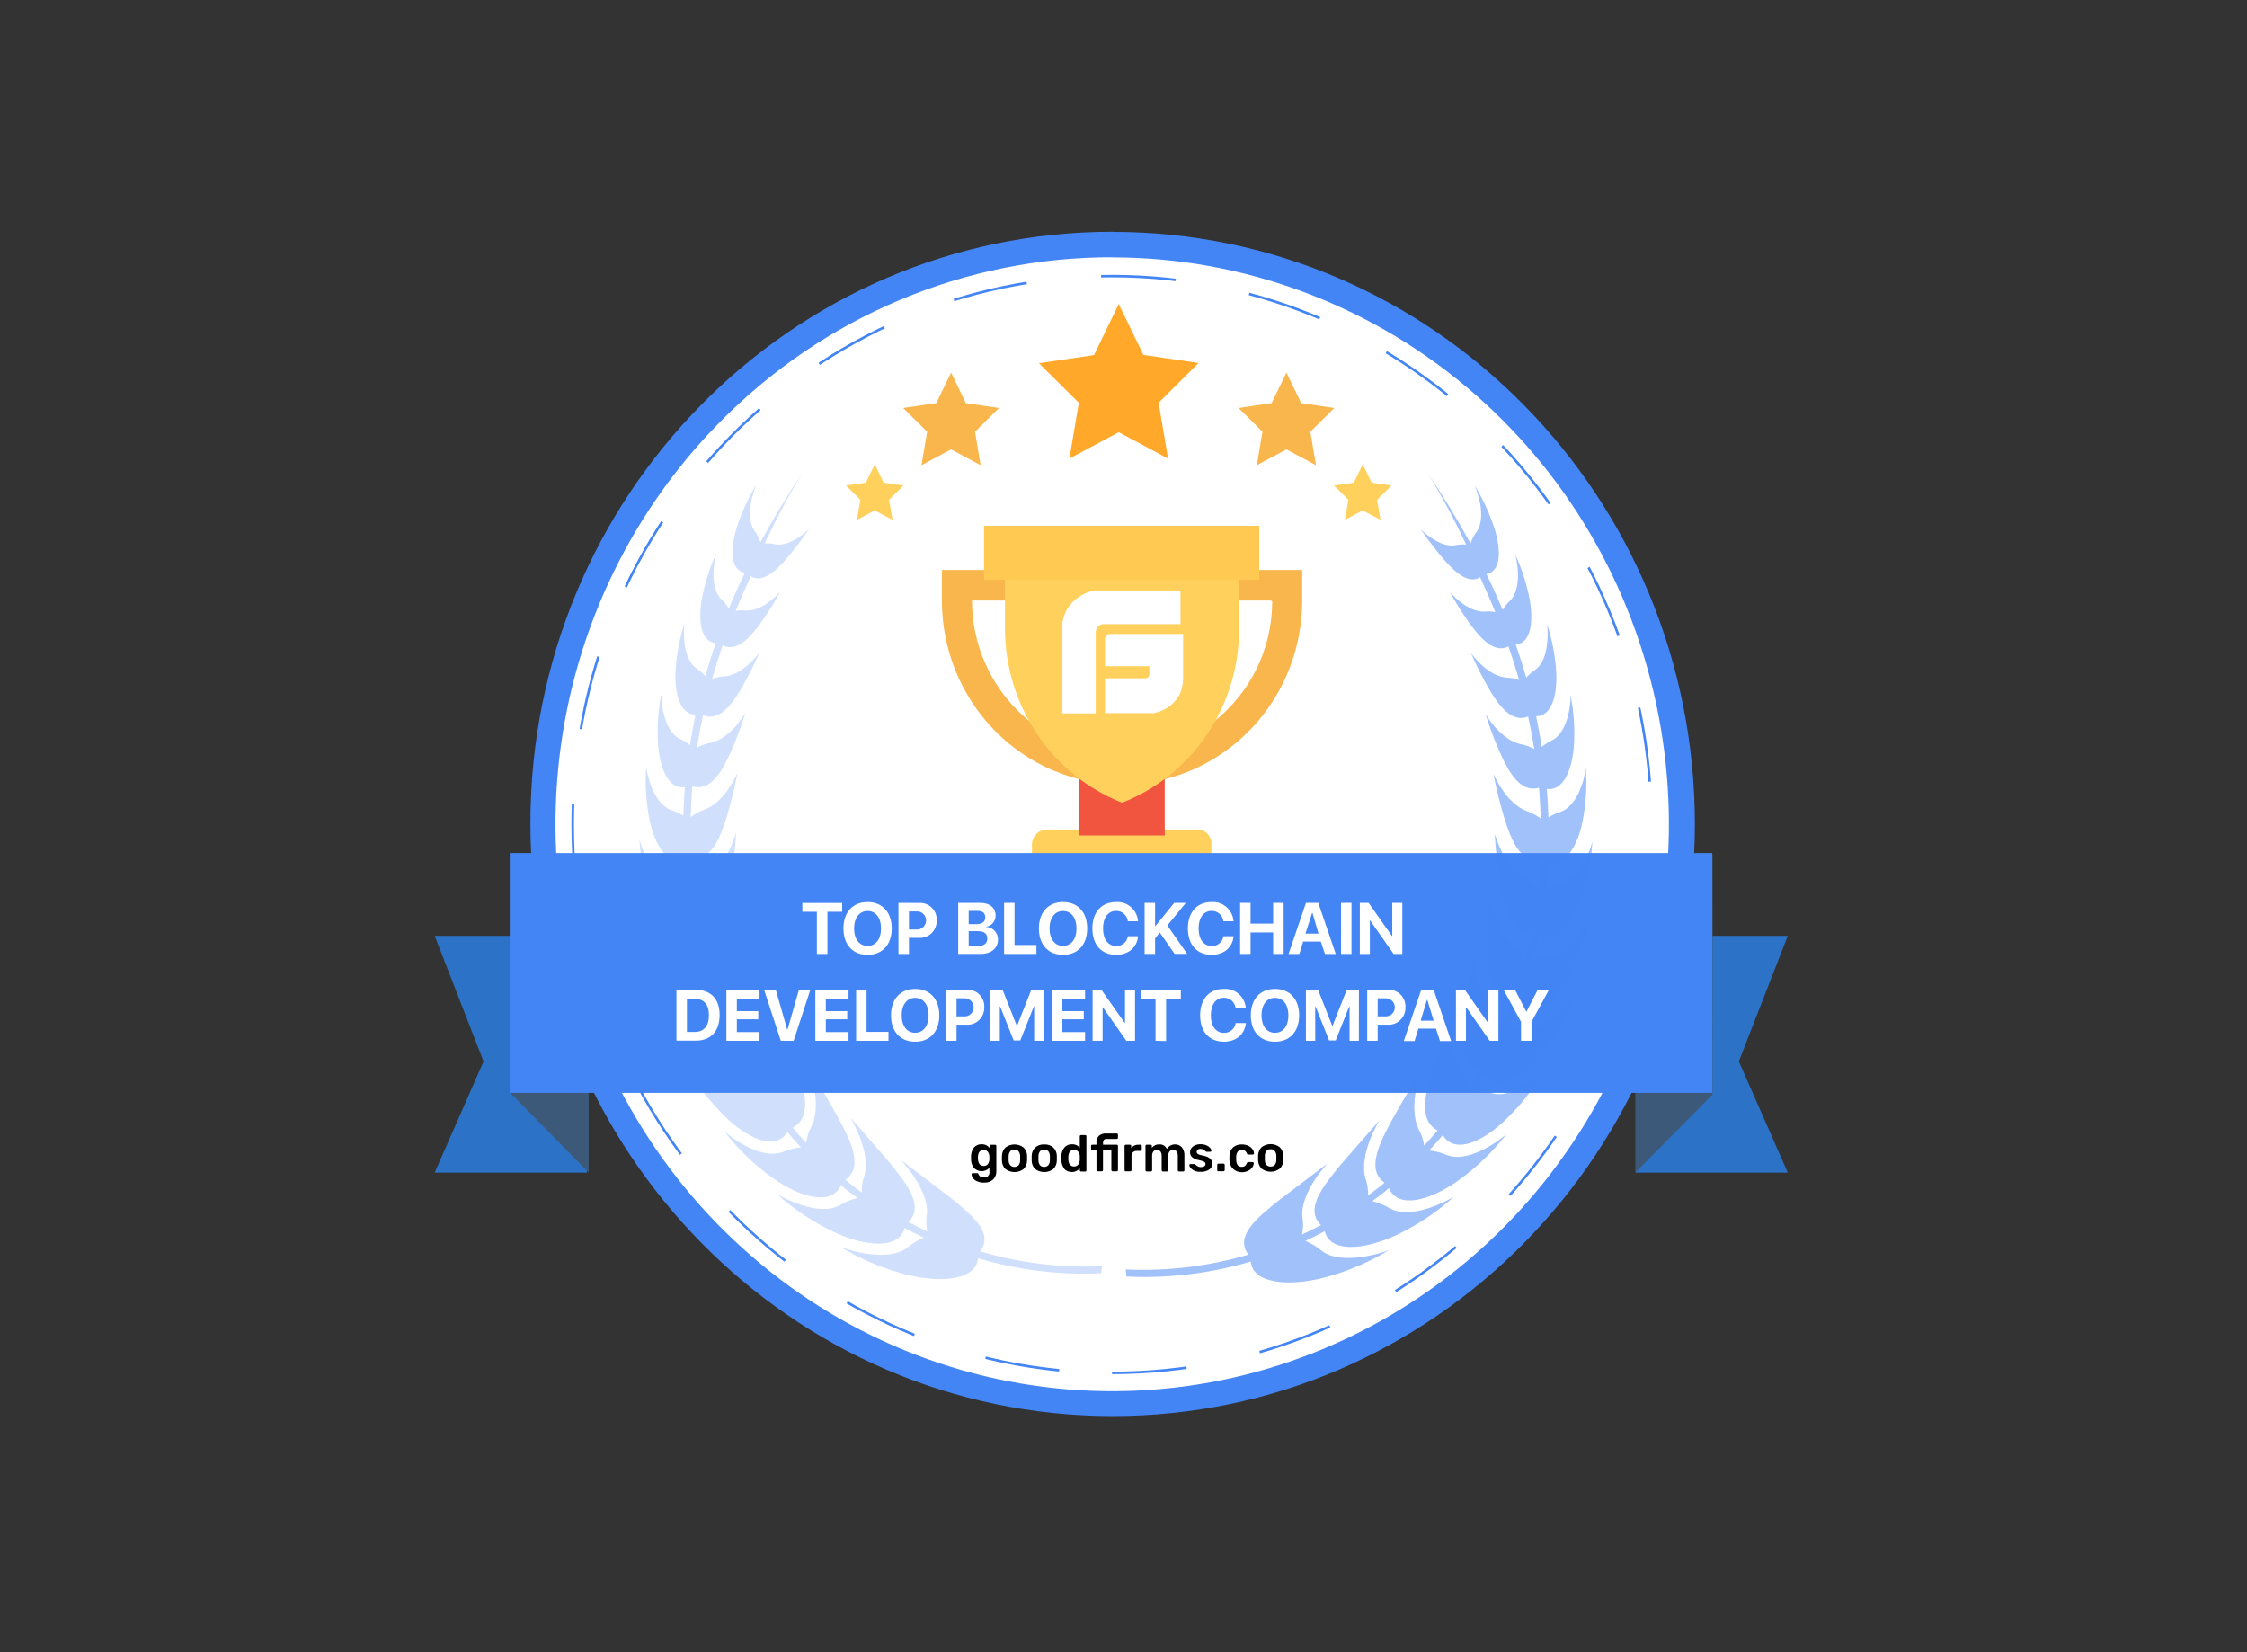 <svg xmlns="http://www.w3.org/2000/svg" width="238" height="175" viewBox="0 0 238 175" fill="none"><rect x="0" y="0" width="238" height="175" fill="#333333" stroke="none"/><g clip-path="url(#clip0_480_22081)"><path d="M117.847 148.618C151.176 148.618 178.194 121.15 178.194 87.265C178.194 53.381 151.176 25.912 117.847 25.912C84.519 25.912 57.5 53.381 57.5 87.265C57.5 121.15 84.519 148.618 117.847 148.618Z" fill="white"></path><path d="M117.842 27.264C131.483 27.273 144.7 32.098 155.239 40.917C165.779 49.736 172.989 62.003 175.643 75.629C178.296 89.254 176.229 103.395 169.792 115.643C163.355 127.89 152.948 137.486 140.343 142.795C127.737 148.105 113.714 148.8 100.662 144.762C87.61 140.724 76.337 132.202 68.763 120.65C61.188 109.097 57.782 95.227 59.124 81.403C60.466 67.58 66.473 54.658 76.121 44.838C81.592 39.245 88.097 34.811 95.26 31.792C102.423 28.773 110.103 27.23 117.856 27.251L117.842 27.264ZM117.856 24.545C83.791 24.545 56.18 52.617 56.18 87.228C56.18 121.84 83.778 149.989 117.842 149.989C151.907 149.989 179.518 121.916 179.518 87.305C179.518 52.694 151.907 24.558 117.842 24.558L117.856 24.545Z" fill="#4385F4"></path><path d="M117.784 145.416C149.337 145.416 174.913 119.409 174.913 87.328C174.913 55.246 149.337 29.244 117.784 29.244C86.231 29.244 60.656 55.251 60.656 87.328C60.656 119.405 86.235 145.416 117.784 145.416Z" stroke="#4385F4" stroke-width="0.264" stroke-miterlimit="10" stroke-dasharray="7.92 7.92"></path><path d="M122.341 87.856H115.344L116.539 85.268L117.571 82.842H120.118L121.15 85.268L122.341 87.856Z" fill="#FF7058"></path><path d="M126.793 87.856H110.894C110.474 87.857 110.071 88.028 109.773 88.33C109.475 88.632 109.307 89.042 109.305 89.47V94.724H128.307V89.47C128.322 89.261 128.293 89.05 128.223 88.853C128.152 88.655 128.043 88.475 127.9 88.323C127.758 88.171 127.585 88.051 127.395 87.97C127.204 87.89 126.999 87.851 126.793 87.856Z" fill="#FFD15C"></path><path d="M123.367 80.506H114.328V88.492H123.367V80.506Z" fill="#F1543F"></path><path d="M131.248 55.924H106.448C106.196 55.927 105.954 56.031 105.776 56.213C105.597 56.395 105.495 56.641 105.492 56.898C105.486 57.031 105.506 57.164 105.551 57.289C105.596 57.415 105.665 57.529 105.754 57.627C105.843 57.725 105.95 57.804 106.069 57.859C106.189 57.914 106.317 57.945 106.448 57.949H131.248C131.5 57.944 131.74 57.84 131.918 57.658C132.095 57.476 132.197 57.231 132.2 56.975C132.206 56.842 132.186 56.709 132.141 56.584C132.096 56.459 132.028 56.345 131.939 56.247C131.851 56.149 131.744 56.07 131.625 56.015C131.507 55.959 131.378 55.928 131.248 55.924ZM99.766 60.37V63.685C99.779 67.533 100.911 71.291 103.019 74.484C105.127 77.678 108.117 80.164 111.612 81.629C116.246 83.571 121.446 83.571 126.08 81.629C129.574 80.164 132.564 77.678 134.673 74.484C136.781 71.291 137.913 67.533 137.926 63.685V60.37H99.766ZM134.751 63.685C134.752 67.439 133.457 71.073 131.093 73.953C129.599 75.788 127.728 77.266 125.613 78.285C123.497 79.305 121.188 79.839 118.848 79.852C116.505 79.857 114.191 79.33 112.074 78.31C109.956 77.29 108.089 75.801 106.608 73.953C104.263 71.062 102.971 67.435 102.95 63.685V63.604H134.671V63.685H134.751Z" fill="#F8B64C"></path><path d="M131.245 57.949V66.675C131.239 70.651 130.051 74.531 127.837 77.807C125.624 81.082 122.489 83.598 118.845 85.025C115.198 83.58 112.063 81.049 109.851 77.762C107.639 74.474 106.452 70.584 106.445 66.599V57.949H131.245Z" fill="#FFD15C"></path><path d="M133.379 55.693H104.227V61.416H133.379V55.693Z" fill="#FFC952"></path><path d="M117.755 67.148C117.755 67.148 117.041 67.076 117.041 67.716V70.562H121.74V71.414C121.743 71.473 121.733 71.532 121.712 71.587C121.69 71.641 121.657 71.691 121.615 71.732C121.573 71.772 121.523 71.803 121.468 71.822C121.413 71.841 121.355 71.848 121.297 71.842H117.046V75.54H122.183C122.183 75.54 125.283 75.058 125.314 71.842V67.148H117.755ZM125.035 62.539H115.895C112.586 63.337 112.516 66.147 112.516 66.147V75.563H116.058V66.995C116.057 66.791 116.123 66.593 116.246 66.432C116.369 66.272 116.542 66.159 116.736 66.111H125.039L125.035 62.539Z" fill="white"></path><path opacity="0.5" d="M89.031 132.059L88.982 132.028C88.982 132.028 89 132.041 89.031 132.059ZM82.224 126.427L82.189 126.391C82.189 126.391 82.202 126.409 82.224 126.427ZM67.734 88.911V88.884C67.734 88.884 67.734 88.898 67.734 88.916V88.911ZM68.439 81.137C68.439 81.105 68.439 81.087 68.439 81.092C68.439 81.096 68.434 81.114 68.439 81.141V81.137Z" fill="#4385F4"></path><g opacity="0.5"><path opacity="0.5" d="M116.715 134.111C112.362 134.31 108.007 133.78 103.823 132.542C105.32 130.567 102.849 128.6 100.48 126.706L95.516 122.932C95.458 122.977 98.438 125.998 98.173 128.632C98.076 129.231 98.093 129.843 98.221 130.436C97.544 130.116 96.893 129.786 96.22 129.435C97.96 127.734 95.989 125.299 94.094 122.99C92.092 120.659 90.073 118.373 90.069 118.368C90.064 118.364 92.283 121.922 91.547 124.515C91.35 125.094 91.257 125.705 91.273 126.318C90.684 125.867 90.108 125.444 89.55 124.966C91.508 123.559 90.082 120.781 88.665 118.174C87.177 115.527 85.64 112.956 85.64 112.952C85.64 112.947 87.137 116.817 85.959 119.292C85.665 119.839 85.469 120.435 85.379 121.051C84.891 120.522 84.419 119.985 83.962 119.441C86.056 118.345 85.241 115.383 84.351 112.56C83.364 109.696 82.301 107.013 82.31 106.972C82.319 106.932 83.102 110.995 81.526 113.286C81.143 113.784 80.844 114.343 80.64 114.941C80.262 114.339 79.899 113.738 79.551 113.137C81.765 112.343 81.495 109.295 81.101 106.409C80.618 103.459 80.025 100.681 80.025 100.65C80.025 100.618 80.153 104.708 78.227 106.72C77.776 107.158 77.396 107.666 77.102 108.226C76.929 107.815 76.756 107.405 76.593 106.99C76.468 106.67 76.344 106.35 76.229 106.025C78.475 105.601 78.674 102.711 78.736 99.969C78.736 97.168 78.576 94.521 78.563 94.494C78.55 94.467 78.12 98.251 75.999 99.906C75.505 100.256 75.07 100.686 74.71 101.177C74.489 100.312 74.267 99.446 74.117 98.571C76.331 98.508 76.947 95.865 77.385 93.299C77.824 90.733 77.983 88.208 77.961 88.208C77.939 88.208 77.075 91.621 74.861 92.848C74.336 93.116 73.857 93.469 73.444 93.894C73.337 92.908 73.259 91.921 73.209 90.931C75.344 91.193 76.251 88.812 76.982 86.499C77.437 84.971 77.815 83.421 78.116 81.854C78.089 81.854 76.871 84.911 74.644 85.75C74.108 85.929 73.605 86.197 73.156 86.544C73.182 85.664 73.227 84.785 73.289 83.915C73.289 83.707 73.324 83.5 73.337 83.297C75.264 83.843 76.464 81.727 77.385 79.689C78.306 77.651 78.957 75.491 78.957 75.486C78.957 75.482 77.465 78.192 75.286 78.674C74.773 78.764 74.278 78.938 73.82 79.189C73.997 78.038 74.214 76.893 74.462 75.752C76.154 76.451 77.492 74.67 78.545 72.889C79.249 71.654 79.887 70.382 80.459 69.078C80.459 69.078 78.784 71.491 76.725 71.644C76.282 71.662 75.844 71.751 75.428 71.906C75.764 70.721 76.136 69.537 76.544 68.352C77.979 69.096 79.36 67.626 80.494 66.097C81.288 64.983 82.018 63.824 82.682 62.625C82.682 62.625 80.875 64.789 78.971 64.663C78.619 64.633 78.264 64.649 77.917 64.713C78.386 63.564 78.886 62.413 79.418 61.258L79.511 61.033C80.702 61.782 82.079 60.582 83.262 59.229C84.135 58.203 84.955 57.131 85.72 56.018C85.72 56.018 83.771 57.993 82.066 57.646C81.717 57.56 81.356 57.532 80.999 57.565C82.183 55 83.514 52.508 84.984 50.102C83.324 52.582 81.849 55.017 80.556 57.43C80.403 56.993 80.186 56.583 79.914 56.212C79.369 55.464 79.356 54.255 79.551 53.222C79.673 52.58 79.859 51.951 80.104 51.346C79.225 52.79 78.521 54.338 78.01 55.955C77.332 58.237 77.354 60.397 78.895 60.667C78.28 61.93 77.717 63.197 77.195 64.456C76.98 64.104 76.723 63.781 76.429 63.495C75.724 62.814 75.543 61.605 75.574 60.555C75.602 59.9 75.7 59.249 75.866 58.616C75.154 60.166 74.637 61.803 74.329 63.486C73.949 65.795 74.232 67.951 75.804 68.126C75.406 69.287 75.041 70.447 74.71 71.608C74.446 71.314 74.149 71.054 73.825 70.832C72.115 69.718 72.452 66.246 72.514 65.984C71.976 67.647 71.653 69.373 71.553 71.121C71.46 73.502 72.027 75.671 73.67 75.689C73.67 75.689 73.67 75.689 73.67 75.716C73.448 76.777 73.253 77.846 73.085 78.922C72.769 78.671 72.426 78.458 72.062 78.287C70.118 77.385 70.016 73.777 70.047 73.493C69.695 75.282 69.581 77.111 69.706 78.931C69.919 81.421 70.804 83.617 72.545 83.382C72.465 84.384 72.409 85.385 72.376 86.386C72.005 86.156 71.608 85.971 71.194 85.836C69.082 85.173 68.471 81.615 68.439 81.168C68.311 83.072 68.433 84.984 68.803 86.855C69.325 89.425 70.654 91.689 72.43 91.121C72.477 92.041 72.551 92.961 72.651 93.881C72.212 93.668 71.748 93.517 71.269 93.43C68.927 93.038 67.797 89.267 67.727 88.92C67.849 90.961 68.247 92.975 68.909 94.904C69.839 97.579 71.593 99.82 73.404 98.837C73.577 99.676 73.767 100.514 73.984 101.349C73.464 101.175 72.923 101.078 72.376 101.06C69.817 100.988 68.072 97.029 68.014 96.785C68.436 98.934 69.155 101.011 70.149 102.954C71.562 105.691 73.798 107.838 75.561 106.382C75.835 107.121 76.13 107.853 76.446 108.578C75.855 108.457 75.248 108.428 74.648 108.492C71.925 108.799 69.445 104.767 69.418 104.618C70.187 106.833 71.274 108.919 72.642 110.81C74.591 113.516 77.341 115.459 78.935 113.561C79.289 114.162 79.658 114.763 80.042 115.365C79.437 115.329 78.829 115.386 78.24 115.531C75.525 116.235 72.346 112.433 72.399 112.375C73.509 114.494 74.936 116.425 76.628 118.097C79.028 120.51 82.115 122.034 83.399 119.901C83.842 120.451 84.342 120.997 84.838 121.529C84.23 121.583 83.634 121.727 83.067 121.958C80.556 123.049 77.013 120.136 76.677 119.775C78.159 121.704 79.914 123.399 81.885 124.803C84.776 126.842 88.12 127.78 89.059 125.538C89.629 126.013 90.219 126.464 90.83 126.891C90.209 127.038 89.612 127.277 89.059 127.599C86.738 129.006 82.637 126.72 82.221 126.409C84.062 128.078 86.134 129.461 88.372 130.512C91.671 132.041 95.254 132.375 95.808 130.061C96.472 130.422 97.136 130.76 97.845 131.085C97.254 131.332 96.701 131.663 96.202 132.068C94.098 133.831 89.559 132.303 89.028 132.068C91.212 133.404 93.581 134.399 96.056 135.017C99.683 135.919 103.403 135.586 103.584 133.268C107.824 134.533 112.24 135.069 116.653 134.855L116.715 134.111Z" fill="#4385F4"></path></g><path d="M135.025 123.382C135.137 123.231 135.195 123.044 135.189 122.855C135.189 122.819 135.189 122.751 135.189 122.647C135.189 122.543 135.189 122.471 135.189 122.435C135.195 122.245 135.135 122.058 135.021 121.908C134.966 121.844 134.897 121.795 134.82 121.764C134.743 121.733 134.66 121.72 134.578 121.727C134.495 121.721 134.413 121.734 134.336 121.765C134.259 121.796 134.19 121.845 134.135 121.908C134.022 122.059 133.964 122.245 133.971 122.435V122.647V122.855C133.965 123.045 134.024 123.232 134.139 123.382C134.195 123.443 134.264 123.491 134.341 123.521C134.418 123.552 134.5 123.564 134.582 123.558C134.664 123.565 134.747 123.552 134.823 123.522C134.9 123.491 134.969 123.444 135.025 123.382ZM133.626 123.784C133.509 123.665 133.416 123.525 133.353 123.37C133.29 123.215 133.258 123.049 133.258 122.882V122.408C133.258 122.24 133.291 122.074 133.354 121.919C133.418 121.764 133.512 121.624 133.63 121.506C133.907 121.296 134.243 121.182 134.589 121.182C134.934 121.182 135.271 121.296 135.548 121.506C135.666 121.624 135.759 121.764 135.823 121.919C135.887 122.074 135.92 122.24 135.92 122.408C135.92 122.449 135.92 122.53 135.92 122.647C135.92 122.764 135.92 122.841 135.92 122.882C135.921 123.049 135.889 123.216 135.826 123.371C135.763 123.526 135.67 123.666 135.552 123.784C135.273 123.994 134.936 124.108 134.589 124.108C134.242 124.108 133.904 123.994 133.626 123.784ZM130.588 123.784C130.47 123.666 130.377 123.526 130.313 123.371C130.25 123.216 130.218 123.049 130.22 122.882V122.665V122.449C130.219 122.281 130.251 122.115 130.314 121.96C130.377 121.805 130.47 121.665 130.588 121.547C130.846 121.319 131.181 121.201 131.522 121.218C131.766 121.21 132.009 121.261 132.231 121.366C132.407 121.449 132.559 121.577 132.673 121.736C132.759 121.86 132.811 122.005 132.824 122.156C132.826 122.173 132.823 122.191 132.817 122.207C132.811 122.224 132.801 122.238 132.789 122.25C132.763 122.273 132.73 122.286 132.696 122.286H132.226C132.197 122.295 132.167 122.295 132.138 122.286C132.114 122.26 132.096 122.23 132.084 122.196C132.045 122.078 131.973 121.975 131.876 121.899C131.778 121.834 131.661 121.802 131.544 121.808C131.462 121.799 131.379 121.81 131.302 121.84C131.225 121.869 131.157 121.917 131.101 121.98C130.988 122.133 130.93 122.321 130.937 122.512V122.891C130.961 123.36 131.156 123.594 131.522 123.594C131.641 123.599 131.758 123.567 131.859 123.504C131.954 123.426 132.025 123.321 132.062 123.202C132.073 123.169 132.091 123.14 132.115 123.116C132.14 123.096 132.172 123.086 132.204 123.089H132.673C132.708 123.089 132.741 123.102 132.766 123.125C132.779 123.137 132.789 123.152 132.795 123.168C132.801 123.185 132.804 123.202 132.802 123.22C132.788 123.366 132.738 123.506 132.656 123.626C132.544 123.79 132.391 123.921 132.213 124.005C131.99 124.116 131.744 124.17 131.495 124.162C131.161 124.159 130.84 124.027 130.597 123.793L130.588 123.784ZM128.962 124.023C128.951 124.011 128.942 123.997 128.936 123.981C128.93 123.966 128.927 123.949 128.927 123.932V123.382C128.926 123.365 128.928 123.347 128.934 123.331C128.94 123.314 128.949 123.299 128.962 123.287C128.974 123.274 128.988 123.265 129.005 123.259C129.021 123.253 129.038 123.25 129.055 123.251H129.591C129.608 123.251 129.624 123.254 129.639 123.26C129.654 123.267 129.668 123.276 129.68 123.287C129.692 123.3 129.702 123.314 129.709 123.331C129.716 123.347 129.72 123.364 129.72 123.382V123.928C129.72 123.944 129.717 123.961 129.711 123.977C129.705 123.992 129.696 124.006 129.684 124.018C129.673 124.032 129.658 124.042 129.642 124.049C129.626 124.056 129.609 124.06 129.591 124.059H129.055C129.037 124.062 129.018 124.062 128.999 124.057C128.981 124.053 128.964 124.044 128.949 124.032L128.962 124.023ZM126.505 123.991C126.35 123.928 126.212 123.829 126.101 123.702C126.029 123.625 125.984 123.525 125.973 123.418C125.972 123.403 125.974 123.387 125.979 123.372C125.985 123.357 125.993 123.344 126.004 123.333C126.027 123.311 126.057 123.298 126.088 123.297H126.531C126.546 123.298 126.561 123.302 126.574 123.31C126.587 123.318 126.598 123.329 126.606 123.342L126.726 123.445C126.859 123.56 127.03 123.621 127.204 123.617C127.324 123.622 127.444 123.594 127.55 123.536C127.591 123.511 127.625 123.475 127.649 123.432C127.672 123.389 127.684 123.341 127.682 123.292C127.685 123.227 127.662 123.164 127.621 123.116C127.559 123.059 127.484 123.017 127.404 122.994C127.248 122.941 127.09 122.897 126.93 122.864C126.686 122.827 126.456 122.724 126.265 122.566C126.193 122.5 126.136 122.418 126.099 122.327C126.061 122.236 126.044 122.137 126.048 122.038C126.05 121.892 126.095 121.749 126.177 121.628C126.274 121.491 126.406 121.384 126.558 121.317C126.747 121.231 126.953 121.189 127.16 121.195C127.372 121.189 127.583 121.227 127.78 121.308C127.931 121.37 128.067 121.466 128.179 121.587C128.254 121.665 128.301 121.767 128.311 121.876C128.312 121.891 128.31 121.906 128.304 121.92C128.299 121.934 128.291 121.947 128.28 121.957C128.27 121.969 128.257 121.978 128.242 121.984C128.228 121.991 128.212 121.994 128.196 121.993H127.798C127.781 121.995 127.764 121.991 127.748 121.984C127.733 121.977 127.719 121.966 127.709 121.953C127.667 121.921 127.627 121.886 127.59 121.849C127.533 121.803 127.47 121.765 127.404 121.736C127.327 121.703 127.243 121.688 127.16 121.691C127.053 121.681 126.946 121.712 126.859 121.777C126.825 121.804 126.797 121.839 126.779 121.879C126.761 121.919 126.752 121.963 126.753 122.007C126.75 122.065 126.767 122.123 126.801 122.169C126.86 122.224 126.929 122.266 127.005 122.291C127.15 122.34 127.298 122.378 127.448 122.404C128.086 122.53 128.404 122.814 128.404 123.256C128.405 123.379 128.376 123.501 128.319 123.61C128.262 123.719 128.178 123.811 128.077 123.878C127.804 124.052 127.485 124.136 127.164 124.117C126.934 124.127 126.705 124.087 126.491 124L126.505 123.991ZM121.363 124.023C121.352 124.011 121.343 123.997 121.336 123.981C121.33 123.966 121.327 123.949 121.328 123.932V121.375C121.328 121.341 121.34 121.307 121.363 121.281C121.389 121.259 121.422 121.248 121.456 121.249H121.872C121.889 121.248 121.906 121.25 121.922 121.255C121.938 121.261 121.953 121.269 121.965 121.281C121.977 121.293 121.987 121.308 121.993 121.324C121.999 121.341 122.002 121.358 122.001 121.375V121.578C122.092 121.46 122.209 121.365 122.343 121.301C122.477 121.238 122.624 121.208 122.771 121.213C122.94 121.199 123.109 121.237 123.256 121.322C123.403 121.407 123.521 121.536 123.595 121.691C123.684 121.545 123.809 121.425 123.958 121.344C124.112 121.255 124.286 121.21 124.463 121.213C124.596 121.209 124.729 121.234 124.852 121.286C124.975 121.338 125.085 121.416 125.176 121.515C125.373 121.763 125.471 122.077 125.451 122.395V123.95C125.451 123.967 125.448 123.984 125.442 123.999C125.436 124.015 125.427 124.029 125.415 124.041C125.404 124.054 125.389 124.065 125.373 124.072C125.357 124.079 125.34 124.082 125.322 124.081H124.879C124.862 124.081 124.845 124.078 124.829 124.071C124.813 124.064 124.798 124.053 124.786 124.041C124.775 124.029 124.766 124.015 124.76 123.999C124.754 123.984 124.751 123.967 124.751 123.95V122.44C124.766 122.264 124.715 122.088 124.609 121.948C124.562 121.897 124.505 121.857 124.442 121.83C124.378 121.804 124.31 121.792 124.242 121.795C124.175 121.794 124.11 121.808 124.049 121.834C123.988 121.86 123.933 121.899 123.887 121.948C123.778 122.087 123.726 122.263 123.741 122.44V123.95C123.741 123.967 123.738 123.984 123.732 123.999C123.726 124.015 123.717 124.029 123.706 124.041C123.694 124.054 123.68 124.065 123.664 124.072C123.648 124.079 123.63 124.082 123.613 124.081H123.17C123.136 124.079 123.105 124.065 123.081 124.041C123.058 124.016 123.044 123.984 123.041 123.95V122.44C123.058 122.263 123.007 122.087 122.9 121.948C122.852 121.898 122.795 121.859 122.732 121.832C122.668 121.806 122.601 121.793 122.532 121.795C122.466 121.795 122.4 121.808 122.34 121.834C122.279 121.861 122.224 121.899 122.178 121.948C122.069 122.087 122.016 122.263 122.032 122.44V123.95C122.033 123.967 122.031 123.983 122.025 123.999C122.02 124.014 122.012 124.029 122.001 124.041C121.989 124.053 121.974 124.064 121.958 124.071C121.942 124.078 121.925 124.081 121.908 124.081H121.465C121.443 124.084 121.421 124.08 121.401 124.072C121.381 124.063 121.363 124.049 121.35 124.032L121.363 124.023ZM119.149 124.023C119.137 124.011 119.128 123.997 119.122 123.981C119.116 123.966 119.113 123.949 119.113 123.932V121.384C119.113 121.348 119.125 121.313 119.149 121.285C119.161 121.273 119.176 121.263 119.192 121.257C119.208 121.251 119.225 121.248 119.242 121.249H119.685C119.702 121.248 119.72 121.251 119.737 121.257C119.754 121.263 119.769 121.273 119.782 121.285C119.805 121.313 119.818 121.348 119.817 121.384V121.605C119.906 121.486 120.023 121.391 120.156 121.329C120.29 121.266 120.437 121.239 120.584 121.249H120.805C120.822 121.248 120.839 121.25 120.855 121.255C120.871 121.261 120.886 121.269 120.898 121.281C120.91 121.293 120.919 121.308 120.926 121.324C120.932 121.341 120.934 121.358 120.933 121.375V121.772C120.935 121.789 120.932 121.806 120.926 121.822C120.92 121.837 120.911 121.851 120.898 121.863C120.887 121.876 120.872 121.887 120.856 121.894C120.84 121.901 120.823 121.904 120.805 121.903H120.389C120.317 121.899 120.245 121.91 120.177 121.934C120.11 121.959 120.047 121.998 119.995 122.047C119.945 122.1 119.906 122.164 119.88 122.233C119.855 122.302 119.845 122.375 119.848 122.449V123.932C119.85 123.949 119.847 123.966 119.841 123.982C119.835 123.997 119.825 124.011 119.813 124.023C119.802 124.035 119.788 124.045 119.773 124.052C119.758 124.059 119.741 124.063 119.725 124.063H119.215C119.181 124.066 119.148 124.054 119.122 124.032L119.149 124.023ZM116.173 124.023C116.161 124.011 116.152 123.997 116.146 123.981C116.14 123.966 116.137 123.949 116.137 123.932V121.826H115.695C115.677 121.828 115.66 121.825 115.644 121.819C115.628 121.813 115.613 121.803 115.601 121.791C115.589 121.779 115.579 121.764 115.573 121.747C115.567 121.731 115.565 121.713 115.566 121.696V121.375C115.567 121.342 115.579 121.31 115.602 121.285C115.614 121.273 115.628 121.263 115.644 121.257C115.66 121.251 115.677 121.248 115.695 121.249H116.137V121.033C116.127 120.898 116.145 120.763 116.19 120.637C116.235 120.51 116.306 120.394 116.399 120.298C116.621 120.12 116.901 120.035 117.183 120.059H118.285C118.302 120.057 118.319 120.059 118.335 120.065C118.351 120.07 118.366 120.079 118.378 120.09C118.401 120.116 118.413 120.15 118.414 120.185V120.505C118.414 120.523 118.41 120.54 118.403 120.557C118.396 120.573 118.386 120.588 118.374 120.6C118.362 120.611 118.348 120.621 118.333 120.627C118.318 120.633 118.302 120.636 118.285 120.636H117.209C117.156 120.631 117.102 120.637 117.052 120.655C117.001 120.673 116.955 120.702 116.917 120.74C116.855 120.834 116.825 120.946 116.833 121.06V121.249H118.285C118.302 121.248 118.319 121.25 118.335 121.255C118.351 121.261 118.366 121.269 118.378 121.281C118.401 121.307 118.413 121.341 118.414 121.375V123.932C118.414 123.949 118.411 123.966 118.405 123.981C118.399 123.997 118.39 124.011 118.378 124.023C118.367 124.036 118.352 124.047 118.336 124.054C118.32 124.061 118.303 124.064 118.285 124.063H117.842C117.809 124.061 117.778 124.047 117.754 124.022C117.73 123.998 117.716 123.966 117.714 123.932V121.826H116.828V123.932C116.83 123.949 116.827 123.966 116.821 123.982C116.815 123.997 116.805 124.011 116.793 124.023C116.781 124.036 116.767 124.047 116.751 124.054C116.735 124.061 116.717 124.064 116.7 124.063H116.257C116.237 124.067 116.217 124.066 116.198 124.061C116.179 124.055 116.161 124.045 116.146 124.032L116.173 124.023ZM114.211 123.342C114.312 123.2 114.368 123.03 114.37 122.855C114.37 122.809 114.37 122.742 114.37 122.647C114.37 122.552 114.37 122.48 114.37 122.435C114.367 122.27 114.309 122.112 114.207 121.984C114.152 121.92 114.083 121.87 114.007 121.838C113.93 121.805 113.847 121.79 113.764 121.795C113.387 121.795 113.184 122.034 113.157 122.512V122.837C113.184 123.287 113.387 123.549 113.764 123.549C113.849 123.554 113.934 123.537 114.012 123.501C114.09 123.465 114.158 123.41 114.211 123.342ZM112.736 123.793C112.53 123.527 112.419 123.198 112.422 122.859V122.48C112.419 122.144 112.528 121.816 112.732 121.551C112.835 121.432 112.963 121.339 113.106 121.278C113.249 121.217 113.405 121.19 113.56 121.2C113.713 121.193 113.865 121.221 114.005 121.283C114.146 121.345 114.27 121.438 114.37 121.556V120.352C114.37 120.334 114.374 120.317 114.381 120.3C114.388 120.284 114.398 120.269 114.41 120.257C114.422 120.246 114.436 120.237 114.451 120.232C114.467 120.227 114.483 120.224 114.499 120.225H114.942C114.959 120.224 114.975 120.226 114.991 120.232C115.007 120.237 115.022 120.246 115.035 120.257C115.047 120.27 115.056 120.284 115.062 120.301C115.068 120.317 115.071 120.334 115.07 120.352V123.959C115.072 123.976 115.069 123.993 115.063 124.009C115.057 124.025 115.047 124.038 115.035 124.05C115.023 124.063 115.009 124.074 114.993 124.081C114.977 124.088 114.959 124.091 114.942 124.09H114.499C114.465 124.088 114.434 124.074 114.41 124.05C114.387 124.025 114.373 123.993 114.37 123.959V123.756C114.266 123.875 114.139 123.971 113.998 124.037C113.856 124.104 113.702 124.14 113.546 124.143C113.389 124.147 113.234 124.117 113.09 124.057C112.945 123.997 112.814 123.907 112.705 123.793H112.736ZM111.04 123.418C111.152 123.267 111.21 123.08 111.204 122.891C111.204 122.855 111.204 122.787 111.204 122.683C111.204 122.579 111.204 122.507 111.204 122.471C111.209 122.282 111.152 122.096 111.04 121.944C110.985 121.881 110.916 121.832 110.839 121.801C110.763 121.769 110.68 121.756 110.597 121.763C110.515 121.757 110.432 121.77 110.355 121.802C110.279 121.833 110.21 121.881 110.154 121.944C110.043 122.096 109.985 122.282 109.991 122.471V122.891C109.985 123.08 110.043 123.267 110.154 123.418C110.211 123.479 110.28 123.527 110.356 123.557C110.433 123.588 110.515 123.6 110.597 123.594C110.685 123.6 110.773 123.584 110.854 123.547C110.934 123.51 111.004 123.453 111.058 123.382L111.04 123.418ZM109.641 123.82C109.524 123.702 109.431 123.561 109.368 123.406C109.305 123.251 109.273 123.085 109.273 122.918V122.444C109.273 122.276 109.306 122.11 109.37 121.955C109.434 121.8 109.527 121.66 109.645 121.542C109.914 121.312 110.26 121.196 110.611 121.218C110.959 121.197 111.301 121.313 111.567 121.542C111.685 121.66 111.779 121.8 111.843 121.955C111.907 122.11 111.939 122.276 111.939 122.444C111.939 122.485 111.939 122.566 111.939 122.683C111.939 122.8 111.939 122.877 111.939 122.918C111.939 123.085 111.907 123.251 111.844 123.406C111.781 123.561 111.688 123.702 111.572 123.82C111.292 124.03 110.954 124.144 110.606 124.144C110.259 124.144 109.92 124.03 109.641 123.82ZM107.892 123.418C108.004 123.267 108.06 123.08 108.051 122.891C108.055 122.822 108.055 122.752 108.051 122.683C108.055 122.613 108.055 122.542 108.051 122.471C108.058 122.281 108 122.095 107.887 121.944C107.832 121.881 107.763 121.831 107.687 121.8C107.61 121.769 107.527 121.756 107.444 121.763C107.362 121.757 107.279 121.77 107.202 121.801C107.125 121.832 107.057 121.881 107.001 121.944C106.887 122.094 106.827 122.281 106.833 122.471V122.891C106.827 123.081 106.886 123.268 107.001 123.418C107.12 123.536 107.279 123.602 107.444 123.602C107.61 123.602 107.769 123.536 107.887 123.418H107.892ZM106.492 123.82C106.374 123.702 106.281 123.562 106.218 123.407C106.155 123.252 106.123 123.085 106.124 122.918V122.444C106.124 122.276 106.157 122.11 106.221 121.955C106.285 121.8 106.378 121.66 106.497 121.542C106.773 121.332 107.11 121.218 107.455 121.218C107.801 121.218 108.137 121.332 108.414 121.542C108.532 121.66 108.626 121.8 108.69 121.955C108.753 122.11 108.786 122.276 108.786 122.444C108.786 122.485 108.786 122.566 108.786 122.683C108.786 122.8 108.786 122.877 108.786 122.918C108.786 123.085 108.754 123.251 108.691 123.406C108.628 123.561 108.535 123.702 108.418 123.82C108.14 124.03 107.802 124.144 107.455 124.144C107.108 124.144 106.771 124.03 106.492 123.82ZM104.632 123.297C104.732 123.159 104.789 122.994 104.796 122.823C104.799 122.764 104.799 122.706 104.796 122.647C104.799 122.59 104.799 122.533 104.796 122.476C104.789 122.303 104.732 122.137 104.632 121.998C104.578 121.933 104.51 121.882 104.433 121.848C104.356 121.815 104.273 121.799 104.189 121.804C103.804 121.804 103.605 122.043 103.582 122.521V122.647C103.582 123.211 103.786 123.495 104.194 123.495C104.281 123.5 104.369 123.482 104.448 123.445C104.528 123.407 104.597 123.35 104.65 123.278L104.632 123.297ZM103.441 125.1C103.272 125.019 103.128 124.893 103.025 124.735C102.955 124.631 102.913 124.509 102.905 124.383C102.904 124.367 102.907 124.35 102.913 124.334C102.919 124.319 102.928 124.305 102.94 124.293C102.965 124.272 102.997 124.26 103.029 124.262H103.503C103.533 124.259 103.562 124.267 103.587 124.284C103.613 124.308 103.632 124.339 103.64 124.374C103.679 124.468 103.74 124.55 103.817 124.613C103.923 124.688 104.052 124.723 104.18 124.713C104.266 124.73 104.354 124.725 104.438 124.698C104.521 124.672 104.597 124.625 104.658 124.561C104.718 124.498 104.763 124.42 104.787 124.334C104.811 124.249 104.814 124.159 104.796 124.072V123.702C104.577 123.924 104.281 124.048 103.972 124.048C103.664 124.048 103.368 123.924 103.149 123.702C102.949 123.436 102.845 123.108 102.852 122.773V122.625V122.48C102.849 122.145 102.954 121.819 103.153 121.551C103.255 121.431 103.383 121.337 103.526 121.276C103.67 121.215 103.826 121.189 103.981 121.2C104.153 121.195 104.322 121.232 104.477 121.308C104.614 121.376 104.733 121.474 104.827 121.596V121.389C104.826 121.371 104.83 121.352 104.836 121.335C104.843 121.318 104.854 121.302 104.867 121.29C104.879 121.277 104.894 121.268 104.91 121.262C104.926 121.256 104.943 121.253 104.96 121.254H105.403C105.42 121.253 105.437 121.256 105.453 121.262C105.469 121.268 105.483 121.277 105.496 121.29C105.519 121.317 105.532 121.353 105.531 121.389V123.996C105.543 124.165 105.519 124.335 105.463 124.495C105.407 124.655 105.318 124.801 105.203 124.924C105.068 125.044 104.91 125.135 104.74 125.192C104.57 125.25 104.39 125.272 104.211 125.258C103.952 125.269 103.693 125.215 103.459 125.1H103.441Z" fill="black"></path><path d="M189.36 99.121H173.235V124.204H189.36L184.178 112.424L189.36 99.121ZM46.039 99.121H62.163V124.204H46.039L51.216 112.424L46.039 99.121Z" fill="#2C72C6"></path><path d="M181.398 90.514L173.245 99.082V124.164L181.398 115.916V90.514ZM54.18 90.514L62.35 99.447V124.192L54.18 115.894V90.514Z" fill="#3D597A"></path><path d="M53.992 115.757H181.374L181.36 90.359H53.992V115.757Z" fill="#4385F4"></path><path opacity="0.5" d="M119.234 134.459C123.622 134.661 128.012 134.131 132.232 132.89C130.722 130.906 133.215 128.93 135.602 127.027C138.104 125.133 140.611 123.244 140.611 123.235C140.611 123.226 137.661 126.315 137.954 128.958C138.05 129.556 138.034 130.169 137.905 130.761C138.587 130.446 139.259 130.112 139.92 129.76C138.148 128.056 140.155 125.616 142.063 123.298C144.083 120.962 146.12 118.667 146.12 118.658C146.12 118.649 143.879 122.225 144.632 124.827C144.831 125.406 144.924 126.017 144.906 126.631C145.5 126.18 146.08 125.756 146.642 125.278C144.667 123.862 146.111 121.075 147.528 118.464C149.029 115.803 150.579 113.228 150.579 113.224C150.579 113.219 149.069 117.102 150.256 119.587C150.551 120.133 150.749 120.729 150.841 121.345C151.332 120.818 151.81 120.281 152.267 119.735C150.159 118.63 150.982 115.65 151.877 112.827C152.873 109.959 153.945 107.266 153.932 107.226C153.989 107.226 153.135 111.262 154.725 113.539C155.107 114.038 155.406 114.597 155.61 115.194C155.991 114.593 156.357 113.992 156.708 113.39C154.459 112.597 154.751 109.535 155.15 106.626C155.632 103.672 156.23 100.885 156.23 100.854C156.23 100.822 156.106 104.912 158.046 106.942C158.501 107.38 158.883 107.89 159.18 108.452C159.357 108.042 159.529 107.627 159.693 107.212C159.822 106.892 159.941 106.572 160.061 106.247C157.798 105.796 157.594 102.919 157.532 100.168C157.532 97.363 157.696 94.707 157.709 94.68C157.723 94.653 158.152 98.45 160.291 100.091C160.789 100.445 161.229 100.878 161.593 101.372C161.815 100.502 162.014 99.632 162.191 98.752C159.946 98.694 159.335 96.024 158.896 93.467C158.458 90.91 158.312 88.394 158.334 88.367C158.356 88.34 159.246 91.794 161.474 93.025C162.003 93.293 162.486 93.646 162.904 94.071C163.01 93.079 163.09 92.091 163.143 91.099C160.986 91.361 160.07 88.975 159.335 86.653C158.876 85.121 158.495 83.566 158.192 81.994C158.223 81.994 159.45 85.061 161.695 85.904C162.233 86.083 162.739 86.351 163.192 86.698C163.165 85.796 163.125 84.935 163.059 84.06C163.059 83.853 163.028 83.65 163.01 83.442C161.066 83.992 159.857 81.868 158.932 79.834C158.006 77.8 157.346 75.622 157.346 75.618C157.346 75.613 158.852 78.324 161.044 78.815C161.558 78.908 162.053 79.086 162.51 79.343C162.324 78.188 162.111 77.038 161.859 75.893C160.154 76.597 158.803 74.806 157.74 73.02C157.033 71.782 156.39 70.508 155.814 69.201C155.836 69.201 157.501 71.618 159.578 71.771C160.032 71.788 160.48 71.876 160.907 72.033C160.564 70.83 160.188 69.643 159.777 68.47C158.329 69.214 156.939 67.744 155.792 66.215C154.99 65.097 154.25 63.933 153.577 62.729C153.6 62.729 155.406 64.903 157.32 64.777C157.674 64.744 158.032 64.761 158.382 64.826C157.913 63.672 157.41 62.517 156.872 61.363L156.779 61.138C155.579 61.886 154.189 60.687 152.997 59.334C152.116 58.305 151.288 57.23 150.517 56.114C150.544 56.114 152.484 58.094 154.202 57.746C154.559 57.666 154.927 57.646 155.291 57.688C154.097 55.115 152.759 52.614 151.284 50.197C152.953 52.691 154.441 55.158 155.756 57.552C155.911 57.115 156.129 56.703 156.403 56.33C156.952 55.582 156.965 54.369 156.771 53.331C156.641 52.687 156.454 52.056 156.212 51.446C157.096 52.897 157.805 54.451 158.325 56.073C159.002 58.36 158.985 60.529 157.439 60.799C158.059 62.066 158.626 63.334 159.153 64.601C159.37 64.247 159.63 63.922 159.928 63.636C160.637 62.955 160.814 61.737 160.787 60.687C160.757 60.03 160.659 59.379 160.495 58.743C161.211 60.298 161.732 61.939 162.045 63.627C162.426 65.945 162.138 68.105 160.552 68.281C160.955 69.444 161.323 70.603 161.66 71.771C161.924 71.478 162.221 71.218 162.545 70.996C164.25 69.855 163.914 66.396 163.874 66.134C164.417 67.8 164.742 69.532 164.839 71.284C164.932 73.674 164.365 75.848 162.709 75.866C162.709 75.866 162.709 75.866 162.709 75.893C162.933 76.957 163.131 78.029 163.302 79.108C163.616 78.85 163.958 78.629 164.321 78.45C166.283 77.521 166.385 73.913 166.354 73.643C166.708 75.438 166.824 77.273 166.699 79.099C166.482 81.593 165.592 83.794 163.838 83.564C163.918 84.565 163.976 85.566 164.007 86.576C164.381 86.344 164.781 86.158 165.198 86.022C167.329 85.359 167.94 81.787 167.975 81.336C168.107 83.253 167.985 85.18 167.612 87.063C167.08 89.638 165.743 91.907 163.953 91.338C163.9 92.24 163.83 93.187 163.728 94.107C164.172 93.897 164.641 93.746 165.123 93.656C167.487 93.264 168.621 89.485 168.665 89.12C168.543 91.167 168.142 93.187 167.474 95.122C166.54 97.828 164.768 100.051 162.944 99.068C162.771 99.907 162.576 100.75 162.359 101.584C162.883 101.411 163.429 101.313 163.98 101.296C166.557 101.223 168.32 97.237 168.374 97.007C167.953 99.165 167.229 101.249 166.221 103.194C164.804 105.941 162.545 108.096 160.769 106.635C160.495 107.374 160.2 108.108 159.884 108.836C160.48 108.715 161.09 108.687 161.695 108.75C164.441 109.057 166.943 105.016 166.969 104.863C166.197 107.088 165.101 109.183 163.719 111.077C161.757 113.783 158.985 115.735 157.377 113.832C157.017 114.452 156.645 115.053 156.261 115.636C156.871 115.601 157.483 115.657 158.077 115.803C160.814 116.511 164.02 112.696 163.967 112.646C162.833 114.79 161.376 116.739 159.649 118.423C157.231 120.84 154.118 122.369 152.82 120.227C152.355 120.782 151.873 121.323 151.372 121.859C151.992 121.917 152.599 122.069 153.175 122.31C155.672 123.352 159.273 120.43 159.6 120.083C158.108 122.013 156.342 123.708 154.361 125.111C151.443 127.154 148.073 128.096 147.125 125.85C146.549 126.324 145.956 126.779 145.354 127.226C145.974 127.374 146.571 127.612 147.125 127.934C149.463 129.345 153.6 127.032 154.016 126.739C152.161 128.416 150.072 129.804 147.816 130.856C144.49 132.389 140.877 132.723 140.318 130.405C139.645 130.761 138.959 131.109 138.264 131.433C138.849 131.678 139.397 132.004 139.893 132.403C142.015 134.171 146.607 132.637 147.125 132.403C144.93 133.745 142.551 134.745 140.066 135.37C136.408 136.272 132.662 135.938 132.484 133.616C128.211 134.885 123.76 135.423 119.314 135.208L119.234 134.459Z" fill="#4385F4"></path><path d="M118.493 32.203L121.106 37.588L126.947 38.449L122.718 42.661L123.719 48.573L118.493 45.782L113.272 48.573L114.268 42.661L110.039 38.471L115.88 37.61L118.493 32.203Z" fill="#FFA829"></path><path d="M102.302 42.698L100.739 39.469L99.171 42.698L95.664 43.216L98.201 45.728L97.604 49.277L100.739 47.6L103.87 49.277L103.272 45.728L105.81 43.216L102.302 42.698Z" fill="#F8B64C"></path><path d="M141.329 43.216L137.821 42.698L136.258 39.469L134.69 42.698L131.188 43.216L133.721 45.728L133.123 49.277L136.258 47.6L139.389 49.277L138.791 45.728L141.329 43.216Z" fill="#F8B64C"></path><path d="M93.591 51.119L92.652 49.18L91.713 51.119L89.609 51.43L91.128 52.936L90.77 55.065L92.652 54.064L94.529 55.065L94.171 52.936L95.694 51.43L93.591 51.119Z" fill="#FFD15C"></path><path d="M147.382 51.43L145.278 51.119L144.339 49.18L143.401 51.119L141.297 51.43L142.82 52.936L142.462 55.065L144.339 54.064L146.221 55.065L145.863 52.936L147.382 51.43Z" fill="#FFD15C"></path><path d="M86.521 101.043V96.574H84.984V95.641H89.2V96.574H87.641V101.043H86.521Z" fill="white"></path><path d="M94.451 98.345C94.451 100.059 93.463 101.137 91.891 101.137C90.319 101.137 89.336 100.059 89.336 98.345C89.336 96.632 90.319 95.545 91.891 95.545C93.463 95.545 94.451 96.623 94.451 98.345ZM90.465 98.345C90.465 99.473 91.023 100.19 91.891 100.19C92.759 100.19 93.317 99.473 93.317 98.345C93.317 97.218 92.759 96.492 91.891 96.492C91.023 96.492 90.465 97.227 90.465 98.345Z" fill="white"></path><path d="M97.378 95.64C97.622 95.624 97.866 95.661 98.094 95.748C98.323 95.835 98.53 95.971 98.704 96.145C98.877 96.32 99.013 96.53 99.101 96.761C99.189 96.993 99.228 97.241 99.216 97.489C99.223 97.74 99.178 97.991 99.084 98.224C98.99 98.457 98.849 98.667 98.671 98.841C98.492 99.015 98.28 99.149 98.047 99.235C97.815 99.32 97.567 99.355 97.321 99.338H96.276V101.042H95.164V95.631L97.378 95.64ZM96.276 98.454H97.082C97.211 98.463 97.34 98.445 97.462 98.401C97.584 98.357 97.695 98.287 97.79 98.198C97.885 98.108 97.96 97.999 98.011 97.878C98.063 97.757 98.09 97.627 98.09 97.496C98.09 97.364 98.063 97.234 98.011 97.113C97.96 96.992 97.885 96.883 97.79 96.793C97.695 96.704 97.584 96.635 97.462 96.59C97.34 96.546 97.211 96.528 97.082 96.537H96.276V98.454Z" fill="white"></path><path d="M101.492 101.042V95.631H103.835C104.831 95.631 105.456 96.154 105.456 96.984C105.455 97.268 105.353 97.543 105.171 97.758C104.988 97.973 104.735 98.114 104.459 98.156V98.183C104.793 98.195 105.109 98.338 105.342 98.581C105.575 98.825 105.706 99.151 105.708 99.491C105.708 100.443 105.004 101.038 103.875 101.038L101.492 101.042ZM102.604 97.886H103.432C104.025 97.886 104.362 97.62 104.362 97.164C104.362 96.709 104.065 96.483 103.547 96.483H102.604V97.886ZM103.591 100.199C104.229 100.199 104.575 99.924 104.575 99.405C104.575 98.887 104.22 98.63 103.565 98.63H102.604V100.199H103.591Z" fill="white"></path><path d="M109.779 101.042H106.352V95.631H107.459V100.095H109.779V101.042Z" fill="white"></path><path d="M115.154 98.345C115.154 100.059 114.166 101.137 112.594 101.137C111.022 101.137 110.039 100.059 110.039 98.345C110.039 96.632 111.022 95.545 112.594 95.545C114.166 95.545 115.154 96.623 115.154 98.345ZM111.168 98.345C111.168 99.473 111.726 100.19 112.594 100.19C113.462 100.19 114.02 99.473 114.02 98.345C114.02 97.218 113.462 96.492 112.594 96.492C111.726 96.492 111.168 97.227 111.168 98.345Z" fill="white"></path><path d="M115.703 98.341C115.703 96.6 116.677 95.545 118.214 95.545C118.787 95.504 119.353 95.694 119.789 96.075C120.225 96.455 120.496 96.996 120.544 97.578H119.463C119.426 97.27 119.277 96.988 119.046 96.785C118.815 96.582 118.519 96.475 118.214 96.483C117.373 96.483 116.832 97.195 116.832 98.336C116.832 99.477 117.368 100.199 118.219 100.199C118.515 100.214 118.807 100.118 119.038 99.927C119.269 99.736 119.422 99.465 119.467 99.166H120.548C120.424 100.37 119.516 101.136 118.214 101.136C116.669 101.136 115.703 100.081 115.703 98.341Z" fill="white"></path><path d="M121.234 101.042V95.631H122.346V98.093H122.377L124.37 95.631H125.605L123.644 98.025L125.743 101.033H124.414L122.842 98.778L122.346 99.387V101.038L121.234 101.042Z" fill="white"></path><path d="M125.82 98.341C125.82 96.6 126.795 95.545 128.331 95.545C128.904 95.504 129.47 95.694 129.906 96.075C130.342 96.455 130.613 96.996 130.661 97.578H129.58C129.543 97.27 129.394 96.988 129.163 96.785C128.933 96.582 128.636 96.475 128.331 96.483C127.494 96.483 126.954 97.195 126.954 98.336C126.954 99.477 127.485 100.199 128.336 100.199C128.633 100.216 128.926 100.12 129.157 99.929C129.388 99.738 129.541 99.466 129.584 99.166H130.665C130.541 100.37 129.633 101.136 128.331 101.136C126.786 101.136 125.82 100.081 125.82 98.341Z" fill="white"></path><path d="M134.85 101.042V98.765H132.459V101.042H131.352V95.631H132.459V97.827H134.85V95.631H135.962V101.042H134.85Z" fill="white"></path><path d="M139.894 99.73H138.03L137.627 101.042H136.484L138.327 95.631H139.633L141.48 101.042H140.337L139.894 99.73ZM138.269 98.887H139.655L139.009 96.673H138.986L138.269 98.887Z" fill="white"></path><path d="M142.039 101.042V95.631H143.146V101.042H142.039Z" fill="white"></path><path d="M144.031 101.042V95.631H144.961L147.437 99.148H147.468V95.631H148.531V101.042H147.609L145.13 97.507H145.094V101.042H144.031Z" fill="white"></path><path d="M73.694 104.84C75.284 104.84 76.223 105.805 76.223 107.518C76.223 109.232 75.284 110.224 73.694 110.224H71.648V104.812L73.694 104.84ZM72.76 109.304H73.561C74.553 109.304 75.089 108.691 75.089 107.523C75.089 106.355 74.54 105.796 73.561 105.796H72.76V109.304Z" fill="white"></path><path d="M80.449 110.242H76.938V104.83H80.449V105.795H78.045V107.098H80.316V107.964H78.045V109.317H80.449V110.242Z" fill="white"></path><path d="M82.701 110.242L80.93 104.83H82.17L83.383 109.069H83.41L84.623 104.83H85.832L84.061 110.242H82.701Z" fill="white"></path><path d="M89.876 110.242H86.359V104.83H89.876V105.795H87.471V107.098H89.738V107.964H87.471V109.317H89.876V110.242Z" fill="white"></path><path d="M94.107 110.242H90.68V104.83H91.787V109.295H94.107V110.242Z" fill="white"></path><path d="M99.49 107.546C99.49 109.265 98.502 110.338 96.93 110.338C95.358 110.338 94.375 109.265 94.375 107.546C94.375 105.828 95.358 104.746 96.93 104.746C98.502 104.746 99.49 105.824 99.49 107.546ZM95.504 107.546C95.504 108.674 96.062 109.391 96.93 109.391C97.798 109.391 98.356 108.674 98.356 107.546C98.356 106.419 97.798 105.693 96.93 105.693C96.062 105.693 95.504 106.41 95.504 107.546Z" fill="white"></path><path d="M102.417 104.839C102.661 104.824 102.905 104.861 103.133 104.948C103.362 105.035 103.569 105.17 103.743 105.345C103.916 105.519 104.052 105.729 104.14 105.961C104.228 106.192 104.268 106.44 104.255 106.688C104.262 106.94 104.217 107.19 104.123 107.423C104.029 107.656 103.888 107.866 103.71 108.04C103.531 108.214 103.319 108.349 103.086 108.434C102.854 108.52 102.606 108.555 102.36 108.537H101.315V110.242H100.203V104.83L102.417 104.839ZM101.315 107.653H102.121C102.25 107.662 102.379 107.644 102.501 107.6C102.623 107.556 102.734 107.487 102.829 107.397C102.924 107.307 102.999 107.198 103.05 107.078C103.102 106.957 103.129 106.827 103.129 106.695C103.129 106.563 103.102 106.433 103.05 106.312C102.999 106.191 102.924 106.083 102.829 105.993C102.734 105.903 102.623 105.834 102.501 105.79C102.379 105.746 102.25 105.728 102.121 105.737H101.315V107.653Z" fill="white"></path><path d="M110.526 110.242H109.538V106.598H109.507L108.068 110.206H107.369L105.929 106.598H105.898V110.242H104.906V104.83H106.191L107.701 108.659H107.727L109.237 104.83H110.522L110.526 110.242Z" fill="white"></path><path d="M114.93 110.242H111.414V104.83H114.93V105.795H112.526V107.098H114.793V107.964H112.526V109.317H114.93V110.242Z" fill="white"></path><path d="M115.727 110.242V104.83H116.652L119.128 108.348H119.159V104.83H120.222V110.242H119.3L116.82 106.697H116.789V110.233L115.727 110.242Z" fill="white"></path><path d="M122.393 110.241V105.795H120.852V104.861H125.072V105.795H123.509V110.264L122.393 110.241Z" fill="white"></path><path d="M127.117 107.54C127.117 105.799 128.091 104.744 129.628 104.744C130.201 104.703 130.767 104.893 131.203 105.274C131.639 105.654 131.91 106.195 131.958 106.778H130.877C130.84 106.47 130.691 106.187 130.46 105.984C130.23 105.782 129.933 105.674 129.628 105.682C128.791 105.682 128.251 106.394 128.251 107.535C128.251 108.676 128.782 109.398 129.633 109.398C129.929 109.414 130.221 109.317 130.452 109.126C130.683 108.935 130.836 108.664 130.881 108.365H131.962C131.838 109.569 130.93 110.336 129.628 110.336C128.083 110.336 127.117 109.28 127.117 107.54Z" fill="white"></path><path d="M137.604 107.546C137.604 109.265 136.612 110.338 135.044 110.338C133.476 110.338 132.484 109.265 132.484 107.546C132.484 105.828 133.472 104.746 135.044 104.746C136.616 104.746 137.604 105.824 137.604 107.546ZM133.618 107.546C133.618 108.674 134.172 109.391 135.044 109.391C135.916 109.391 136.466 108.674 136.466 107.546C136.466 106.419 135.912 105.693 135.044 105.693C134.176 105.693 133.618 106.41 133.618 107.546Z" fill="white"></path><path d="M143.931 110.242H142.944V106.598H142.913L141.473 110.206H140.778L139.339 106.598H139.308V110.242H138.32V104.83H139.605L141.11 108.659H141.141L142.647 104.83H143.936L143.931 110.242Z" fill="white"></path><path d="M147.027 104.839C147.27 104.824 147.514 104.861 147.743 104.948C147.971 105.035 148.179 105.17 148.352 105.345C148.526 105.519 148.661 105.729 148.749 105.961C148.838 106.192 148.877 106.44 148.865 106.688C148.871 106.94 148.826 107.19 148.733 107.423C148.639 107.656 148.498 107.866 148.319 108.04C148.141 108.214 147.928 108.349 147.696 108.434C147.463 108.52 147.216 108.555 146.969 108.537H145.924V110.242H144.812V104.83L147.027 104.839ZM145.924 107.653H146.73C146.859 107.662 146.989 107.644 147.11 107.6C147.232 107.556 147.344 107.487 147.438 107.397C147.533 107.307 147.608 107.198 147.66 107.078C147.711 106.957 147.738 106.827 147.738 106.695C147.738 106.563 147.711 106.433 147.66 106.312C147.608 106.191 147.533 106.083 147.438 105.993C147.344 105.903 147.232 105.834 147.11 105.79C146.989 105.746 146.859 105.728 146.73 105.737H145.924V107.653Z" fill="white"></path><path d="M152.097 108.955H150.233L149.83 110.267H148.688L150.53 104.855H151.858L153.701 110.267H152.523L152.097 108.955ZM150.472 108.111H151.854L151.172 105.897H151.145L150.472 108.111Z" fill="white"></path><path d="M154.211 110.242V104.83H155.141L157.616 108.348H157.648V104.83H158.71V110.242H157.789L155.309 106.706H155.274V110.242H154.211Z" fill="white"></path><path d="M161.105 110.242V108.227L159.258 104.84H160.471L161.658 107.144H161.685L162.871 104.84H164.063L162.216 108.227V110.242H161.105Z" fill="white"></path></g><defs><clipPath id="clip0_480_22081"><rect width="145.123" height="126.652" fill="white" transform="translate(45.125 24.172)"></rect></clipPath></defs></svg>